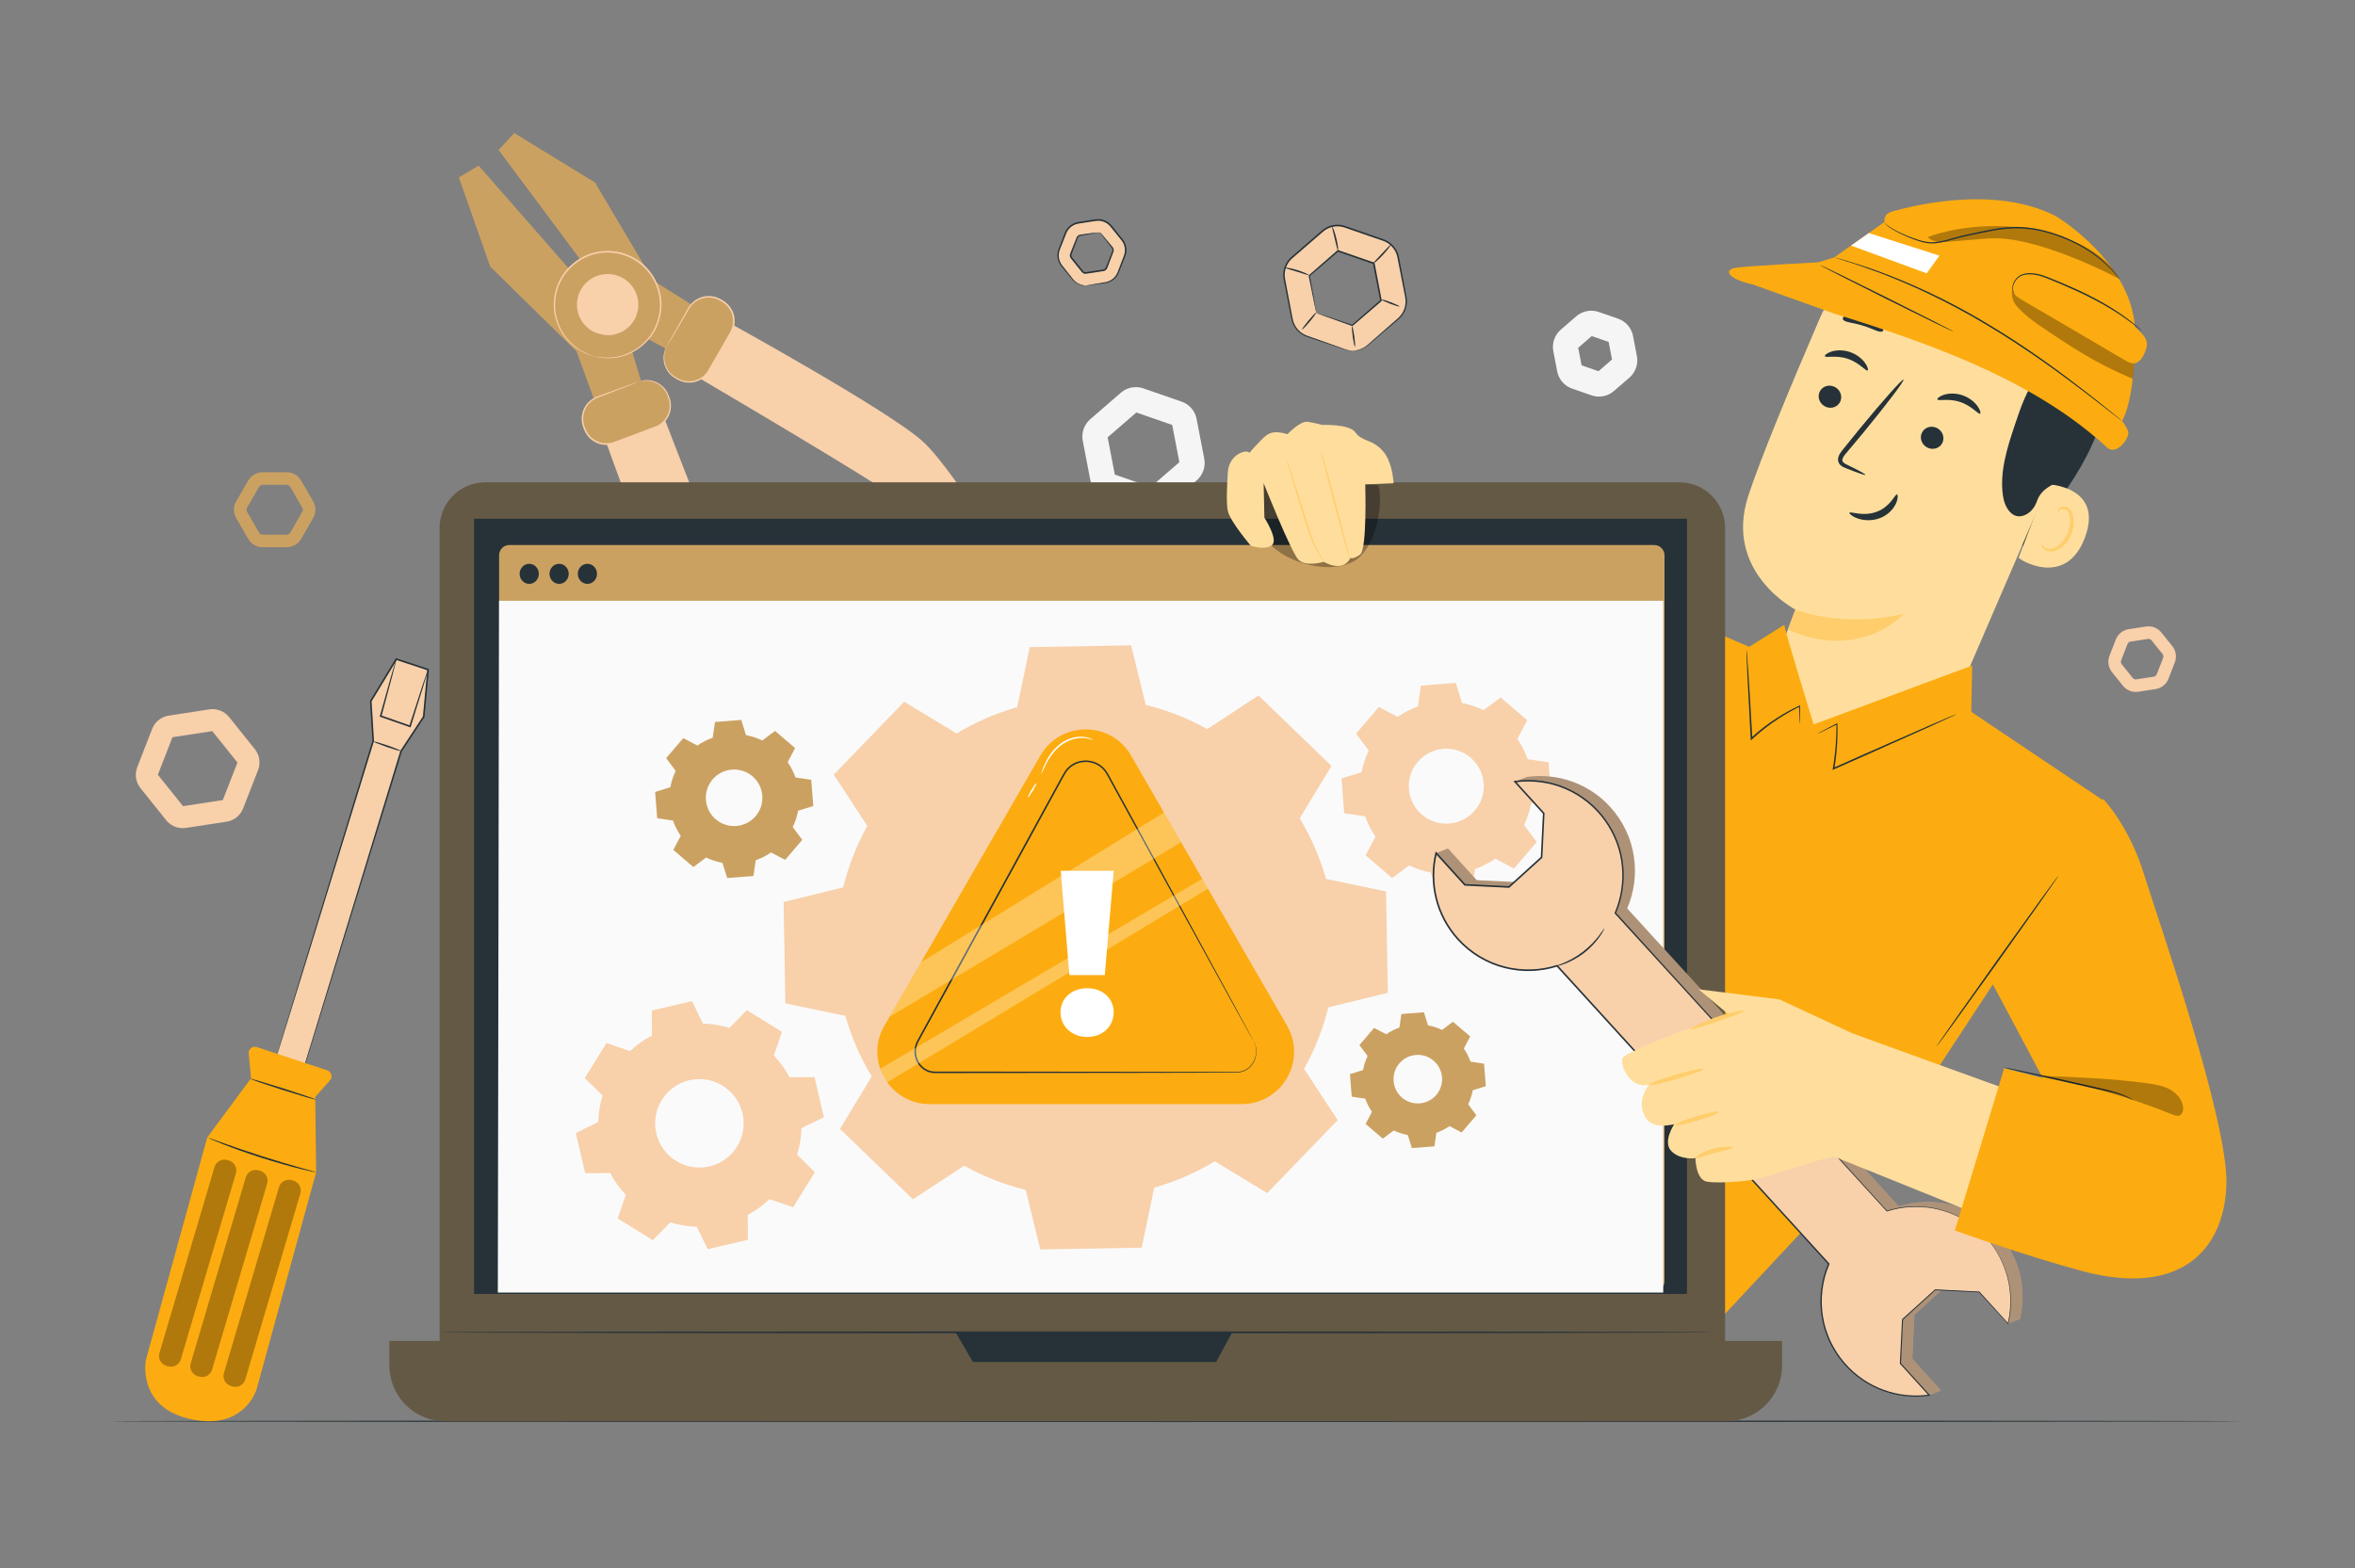 <svg xmlns="http://www.w3.org/2000/svg" fill="none" viewBox="0 0 632 421" height="421" width="632">
<rect x="0" y="0" width="632" height="421" fill="#808080" stroke="none"/>
<path fill="#F5F5F5" d="M308.929 137.55C308.26 137.55 307.585 137.44 306.935 137.215L296.634 133.645C294.578 132.933 293.045 131.162 292.633 129.025L290.574 118.319C290.163 116.182 290.93 113.969 292.575 112.544L300.817 105.407C302.462 103.981 304.761 103.54 306.818 104.252L317.12 107.822C319.176 108.535 320.71 110.305 321.12 112.443L323.18 123.149C323.59 125.286 322.824 127.498 321.179 128.923L312.936 136.06C311.811 137.035 310.379 137.55 308.929 137.55ZM299.176 127.403L308.801 130.738L316.502 124.07L314.578 114.067L304.952 110.731L297.251 117.399L299.176 127.403Z"></path>
<path fill="#F5F5F5" d="M429.105 106.459C428.436 106.459 427.762 106.35 427.112 106.125L421.898 104.318C419.841 103.605 418.308 101.834 417.897 99.697L416.856 94.279C416.444 92.143 417.21 89.931 418.855 88.505L423.029 84.892C424.675 83.467 426.974 83.025 429.031 83.738L434.243 85.546C436.3 86.258 437.834 88.029 438.245 90.167L439.286 95.584C439.696 97.722 438.931 99.933 437.287 101.358L433.114 104.972C431.988 105.944 430.556 106.459 429.105 106.459ZM424.439 98.076L428.978 99.648L432.61 96.504L431.702 91.787L427.163 90.214L423.532 93.358L424.439 98.076Z"></path>
<path fill="#F8D0AA" d="M573.177 185.741C571.846 185.741 570.563 185.137 569.718 184.083L566.781 180.418C565.795 179.188 565.536 177.511 566.109 176.041L567.814 171.664C568.385 170.195 569.709 169.133 571.268 168.894L575.912 168.182C577.466 167.942 579.05 168.559 580.038 169.789L582.975 173.454C583.962 174.684 584.219 176.361 583.647 177.831L581.942 182.208C581.369 183.677 580.046 184.738 578.487 184.977L573.844 185.689C573.622 185.725 573.4 185.741 573.177 185.741ZM576.581 171.497C576.528 171.497 576.475 171.501 576.422 171.509L571.777 172.221C571.404 172.278 571.087 172.533 570.95 172.886L569.244 177.262C569.107 177.615 569.168 178.018 569.406 178.313L572.343 181.978C572.579 182.273 572.967 182.421 573.333 182.363L577.976 181.652C578.35 181.594 578.667 181.34 578.804 180.987L580.51 176.61C580.647 176.258 580.585 175.855 580.348 175.56V175.56L577.411 171.896C577.209 171.642 576.901 171.497 576.581 171.497Z"></path>
<path fill="#F8D0AA" d="M49.043 222.307C47.333 222.307 45.684 221.531 44.597 220.175L37.694 211.565C36.427 209.984 36.096 207.828 36.831 205.94L40.837 195.656C41.573 193.767 43.273 192.404 45.276 192.097L56.185 190.423C58.192 190.116 60.22 190.908 61.488 192.49L68.391 201.1C69.659 202.681 69.99 204.836 69.254 206.724L65.248 217.01C64.513 218.898 62.812 220.262 60.808 220.57L49.899 222.243C49.614 222.285 49.328 222.307 49.043 222.307ZM42.361 207.97L49.121 216.402L59.804 214.765L63.726 204.694L56.966 196.261L46.285 197.899L42.361 207.97Z"></path>
<path fill="#CBA162" d="M76.963 146.894H70.457C68.88 146.894 67.41 146.046 66.622 144.679L63.369 139.045C62.58 137.679 62.58 135.982 63.369 134.616L66.622 128.982C67.41 127.615 68.88 126.767 70.457 126.767H76.963C78.539 126.767 80.009 127.615 80.798 128.981L84.052 134.615C84.841 135.982 84.841 137.678 84.052 139.044L80.798 144.678C80.009 146.046 78.539 146.894 76.963 146.894ZM70.457 130.134C70.078 130.134 69.725 130.338 69.535 130.666L66.283 136.3C66.094 136.629 66.094 137.036 66.283 137.364L69.535 142.998C69.725 143.326 70.078 143.53 70.457 143.53H76.962C77.34 143.53 77.694 143.326 77.883 142.998L81.136 137.364C81.325 137.036 81.325 136.629 81.136 136.3L77.883 130.666C77.694 130.338 77.34 130.134 76.962 130.134H70.457Z"></path>
<path fill="#CBA162" d="M187.93 83.252L175.246 75.269L159.671 48.985L138.007 35.72L133.812 40.261L136.016 43.218L142.851 52.392L170.005 88.838L181.078 94.93L187.93 83.252Z"></path>
<path fill="#CBA162" d="M171.993 102.149L168.36 90.045L128.46 44.464L123.141 47.611L131.564 71.578L154.726 94.327L159.917 108.536L171.993 102.149Z"></path>
<path fill="#F8D0AA" d="M193.601 85.507C193.601 85.507 238.657 110.233 247.734 118.581C256.81 126.929 278.018 161.682 275.864 166.121C273.71 170.56 272.063 171.131 267.174 166.861C262.285 162.591 246.491 138.743 242.244 134.889C237.997 131.036 185.223 100.074 185.223 100.074L193.601 85.507Z"></path>
<path fill="#CBA162" d="M163.057 96.097C170.937 96.097 177.325 89.709 177.325 81.829C177.325 73.949 170.937 67.561 163.057 67.561C155.177 67.561 148.789 73.949 148.789 81.829C148.789 89.709 155.177 96.097 163.057 96.097Z"></path>
<path fill="#F8D0AA" d="M159.465 95.639C159.477 95.564 160.691 95.979 162.95 95.998C164.075 96.025 165.459 95.846 166.99 95.402C168.517 94.95 170.192 94.165 171.763 92.916C173.322 91.668 174.812 89.974 175.792 87.827C176.752 85.692 177.336 83.152 177.045 80.516C176.939 79.199 176.607 77.87 176.084 76.592C175.847 75.94 175.497 75.333 175.172 74.708C174.784 74.119 174.413 73.51 173.94 72.966C172.149 70.713 169.531 69.026 166.589 68.232C163.632 67.492 160.524 67.69 157.862 68.785C157.184 69.03 156.563 69.381 155.938 69.707C155.349 70.094 154.747 70.454 154.223 70.908C153.144 71.77 152.207 72.769 151.472 73.868C149.934 76.03 149.207 78.532 149.007 80.866C148.817 83.218 149.293 85.424 150.048 87.272C150.812 89.129 151.893 90.63 153.007 91.769C154.128 92.902 155.249 93.731 156.246 94.256C158.228 95.339 159.491 95.567 159.465 95.639C159.463 95.646 159.387 95.629 159.238 95.591C159.067 95.543 158.851 95.482 158.583 95.407C158.293 95.332 157.939 95.221 157.538 95.042C157.133 94.876 156.658 94.695 156.165 94.405C155.145 93.897 153.991 93.077 152.833 91.94C151.683 90.798 150.563 89.281 149.762 87.392C148.972 85.511 148.467 83.254 148.645 80.84C148.834 78.445 149.568 75.871 151.14 73.639C151.891 72.505 152.852 71.472 153.961 70.582C154.499 70.113 155.117 69.74 155.723 69.34C156.367 69.003 157.006 68.639 157.704 68.385C160.445 67.252 163.653 67.043 166.701 67.806C169.734 68.623 172.433 70.369 174.275 72.693C174.76 73.254 175.142 73.883 175.539 74.491C175.874 75.135 176.232 75.761 176.474 76.433C177.008 77.751 177.345 79.121 177.449 80.476C177.735 83.191 177.123 85.796 176.122 87.979C175.103 90.175 173.562 91.9 171.956 93.157C170.337 94.419 168.619 95.198 167.059 95.635C165.495 96.064 164.089 96.219 162.95 96.166C162.378 96.18 161.876 96.106 161.44 96.053C161.003 96.016 160.64 95.939 160.349 95.864C160.078 95.799 159.861 95.747 159.687 95.705C159.538 95.669 159.463 95.645 159.465 95.639Z"></path>
<path fill="#F8D0AA" d="M161.032 89.626C156.725 88.507 154.142 84.108 155.261 79.802C156.381 75.495 160.779 72.912 165.085 74.031C169.392 75.15 171.976 79.55 170.856 83.856C169.737 88.162 165.338 90.745 161.032 89.626Z"></path>
<path fill="#F8D0AA" d="M161.031 89.627C161.041 89.572 161.73 89.794 162.999 89.793C164.244 89.788 166.159 89.448 167.934 88.036C168.804 87.334 169.635 86.383 170.179 85.181C170.713 83.986 171.036 82.566 170.872 81.095C170.811 80.359 170.624 79.617 170.331 78.905C170.05 78.187 169.647 77.498 169.133 76.882C168.133 75.626 166.672 74.686 165.031 74.243C163.381 73.83 161.648 73.94 160.161 74.55C159.413 74.837 158.725 75.243 158.13 75.733C157.526 76.213 157.002 76.77 156.592 77.383C155.731 78.588 155.321 79.985 155.206 81.289C155.097 82.604 155.358 83.838 155.777 84.875C156.64 86.972 158.146 88.201 159.233 88.811C160.341 89.432 161.05 89.574 161.031 89.627C161.031 89.627 160.308 89.549 159.15 88.963C158.017 88.387 156.427 87.16 155.491 84.996C155.038 83.927 154.745 82.642 154.843 81.265C154.948 79.899 155.363 78.43 156.258 77.155C156.687 76.508 157.234 75.917 157.866 75.408C158.491 74.89 159.214 74.458 160.002 74.152C161.567 73.504 163.4 73.383 165.141 73.82C166.874 74.286 168.416 75.284 169.466 76.612C170.005 77.263 170.426 77.992 170.719 78.749C171.024 79.502 171.215 80.284 171.273 81.058C171.434 82.608 171.082 84.093 170.508 85.336C169.923 86.586 169.042 87.566 168.125 88.28C166.255 89.714 164.269 90.011 162.997 89.962C161.702 89.91 161.031 89.627 161.031 89.627Z"></path>
<path fill="#CBA162" d="M178.983 92.923L184.812 82.78C186.52 79.806 190.317 78.78 193.291 80.489L193.837 80.803C196.811 82.511 197.836 86.308 196.128 89.282L190.3 99.425C188.591 102.4 184.794 103.425 181.82 101.716L181.275 101.403C178.3 99.693 177.274 95.897 178.983 92.923Z"></path>
<path fill="#F8D0AA" d="M178.983 92.922C179.046 92.944 178.48 93.7 178.284 95.291C178.202 96.079 178.271 97.071 178.659 98.127C178.867 98.648 179.149 99.181 179.53 99.688C179.924 100.186 180.413 100.653 180.999 101.041C181.595 101.413 182.249 101.814 182.968 102.049C183.693 102.291 184.494 102.403 185.315 102.345C186.954 102.237 188.665 101.381 189.756 99.885C191.689 96.657 193.737 92.966 195.936 89.174C197 87.327 196.975 84.99 195.965 83.254C195.486 82.373 194.776 81.651 193.965 81.134C193.131 80.603 192.293 80.148 191.377 79.986C189.564 79.616 187.717 80.129 186.44 81.162C185.122 82.169 184.536 83.706 183.762 84.916C182.319 87.368 181.142 89.367 180.302 90.797C179.902 91.458 179.583 91.986 179.342 92.384C179.12 92.745 178.996 92.93 178.983 92.922C178.969 92.914 179.068 92.714 179.266 92.339C179.489 91.93 179.785 91.388 180.155 90.71C180.966 89.264 182.101 87.242 183.493 84.76C183.849 84.133 184.22 83.476 184.607 82.793C185.001 82.097 185.533 81.421 186.214 80.877C187.558 79.769 189.518 79.206 191.457 79.588C192.432 79.755 193.348 80.246 194.19 80.78C195.059 81.329 195.823 82.102 196.339 83.043C197.426 84.899 197.459 87.41 196.317 89.391C194.107 93.201 192.082 96.832 190.082 100.123C188.907 101.714 187.076 102.61 185.34 102.708C184.469 102.761 183.622 102.633 182.859 102.368C182.083 102.101 181.442 101.694 180.826 101.297C180.216 100.882 179.711 100.384 179.308 99.856C178.917 99.319 178.634 98.757 178.429 98.211C178.048 97.105 178.005 96.078 178.115 95.271C178.225 94.458 178.481 93.87 178.65 93.481C178.855 93.105 178.97 92.915 178.983 92.922Z"></path>
<path fill="#F8D0AA" d="M161.594 115.716C161.594 115.716 178.664 164.193 185.425 174.507C192.185 184.82 223.027 211.397 227.757 209.994C232.487 208.591 233.318 207.058 229.901 201.54C226.482 196.023 205.52 176.56 202.409 171.743C199.297 166.927 177.329 109.82 177.329 109.82L161.594 115.716Z"></path>
<path fill="#CBA162" d="M171.284 102.499L160.328 106.6C157.116 107.803 155.486 111.383 156.689 114.595L156.909 115.184C158.111 118.396 161.691 120.026 164.903 118.823L175.859 114.722C179.072 113.519 180.701 109.94 179.499 106.727L179.278 106.139C178.076 102.926 174.496 101.297 171.284 102.499Z"></path>
<path fill="#F8D0AA" d="M171.284 102.499C171.279 102.485 171.486 102.402 171.89 102.262C172.302 102.158 172.923 102.001 173.744 102.025C174.558 102.047 175.565 102.257 176.594 102.813C177.099 103.104 177.607 103.475 178.074 103.948C178.529 104.431 178.938 105.011 179.249 105.68C179.54 106.352 179.837 107.051 179.975 107.86C180.113 108.656 180.101 109.512 179.906 110.363C179.528 112.061 178.347 113.721 176.586 114.622C173.013 116.06 169.101 117.467 164.983 119.029C162.842 119.835 160.37 119.394 158.716 118.019C157.87 117.357 157.232 116.478 156.832 115.53C156.442 114.612 156.107 113.63 156.101 112.64C156.038 110.665 156.912 108.822 158.224 107.676C158.871 107.093 159.624 106.678 160.376 106.403C161.113 106.132 161.821 105.872 162.498 105.624C165.173 104.654 167.353 103.863 168.911 103.297C169.64 103.042 170.223 102.839 170.663 102.686C171.065 102.549 171.279 102.485 171.284 102.499C171.289 102.513 171.087 102.605 170.695 102.767C170.262 102.941 169.689 103.169 168.972 103.456C167.425 104.054 165.261 104.888 162.607 105.914C161.288 106.481 159.676 106.809 158.468 107.947C157.241 109.038 156.434 110.778 156.505 112.627C156.516 113.556 156.829 114.458 157.217 115.366C157.596 116.251 158.193 117.068 158.984 117.684C160.532 118.963 162.835 119.368 164.83 118.619C168.93 117.065 172.905 115.645 176.404 114.262C178.057 113.429 179.181 111.88 179.554 110.281C179.745 109.481 179.764 108.672 179.643 107.917C179.528 107.169 179.239 106.458 178.969 105.81C178.681 105.168 178.3 104.61 177.874 104.141C177.435 103.682 176.955 103.318 176.475 103.027C175.497 102.474 174.529 102.244 173.738 102.197C172.134 102.13 171.296 102.565 171.284 102.499Z"></path>
<path fill="#263238" d="M601.846 381.52C601.846 381.641 473.596 381.738 315.427 381.738C157.203 381.738 28.98 381.64 28.98 381.52C28.98 381.399 157.204 381.301 315.427 381.301C473.596 381.301 601.846 381.398 601.846 381.52Z"></path>
<path fill="#F8D0AA" d="M73.711 285.268C73.944 284.563 100.158 198.868 100.158 198.868L99.502 188.226L106.358 176.937L114.874 179.749L113.709 192.404L107.656 201.605L81.25 287.704L73.711 285.268Z"></path>
<path fill="#263238" d="M73.711 285.268C73.711 285.268 73.888 285.315 74.217 285.416C74.556 285.522 75.039 285.671 75.673 285.868C76.956 286.272 78.834 286.864 81.274 287.631L81.176 287.681C85.441 273.7 95.305 241.362 107.452 201.542L107.461 201.513L107.478 201.487C109.394 198.571 111.446 195.449 113.528 192.284L113.493 192.383C113.864 188.347 114.258 184.064 114.657 179.728L114.807 179.956C114.585 179.883 114.344 179.803 114.103 179.724C111.476 178.856 108.87 177.996 106.291 177.144L106.546 177.049C104.215 180.885 101.924 184.656 99.687 188.337L99.718 188.211C99.94 191.84 100.158 195.391 100.369 198.853L100.372 198.892L100.361 198.928C92.699 223.824 86.063 245.387 81.338 260.739C78.963 268.416 77.068 274.536 75.762 278.753C75.108 280.851 74.601 282.473 74.254 283.585C74.082 284.127 73.951 284.543 73.857 284.837C73.766 285.12 73.711 285.268 73.711 285.268C73.711 285.268 73.744 285.131 73.824 284.854C73.909 284.564 74.03 284.154 74.188 283.618C74.52 282.512 75.004 280.899 75.63 278.813C76.906 274.599 78.757 268.481 81.079 260.809C85.767 245.409 92.352 223.779 99.956 198.806L99.947 198.881C99.733 195.419 99.512 191.868 99.287 188.239L99.282 188.172L99.318 188.114C101.553 184.431 103.842 180.659 106.171 176.823L106.261 176.674L106.426 176.729C109.006 177.58 111.612 178.441 114.238 179.308C114.479 179.388 114.72 179.467 114.942 179.54L115.108 179.595L115.092 179.769C114.692 184.105 114.298 188.386 113.925 192.423L113.92 192.478L113.89 192.523C111.807 195.687 109.753 198.808 107.835 201.722L107.861 201.668C95.593 241.45 85.63 273.758 81.323 287.727L81.299 287.802L81.225 287.778C78.779 286.968 76.896 286.344 75.61 285.917C74.989 285.708 74.514 285.548 74.181 285.437C73.864 285.328 73.711 285.268 73.711 285.268Z"></path>
<path fill="#FCAC10" d="M67.383 289.434L55.61 305.355L39.145 365.079C39.145 365.079 36.777 377.261 50.234 380.722C65.345 384.608 68.83 373.034 68.83 373.034L84.839 314.704L84.6 294.462L88.551 290.012C89.346 289.117 88.965 287.7 87.829 287.324L68.924 281.08C67.781 280.703 66.628 281.624 66.744 282.823L67.383 289.434Z"></path>
<path fill="#263238" d="M84.731 295.166C84.695 295.281 80.733 294.127 75.882 292.587C71.03 291.048 67.127 289.707 67.164 289.59C67.201 289.475 71.162 290.63 76.015 292.169C80.865 293.709 84.768 295.051 84.731 295.166Z"></path>
<path fill="#263238" d="M84.84 314.704C84.832 314.734 84.413 314.658 83.66 314.496C82.907 314.336 81.823 314.08 80.488 313.744C77.817 313.074 74.149 312.057 70.145 310.78C66.141 309.501 62.562 308.202 59.998 307.201C58.715 306.701 57.683 306.282 56.977 305.975C56.269 305.671 55.884 305.489 55.895 305.461C55.906 305.433 56.313 305.561 57.039 305.816C57.842 306.102 58.872 306.47 60.107 306.911C62.697 307.836 66.284 309.085 70.28 310.363C74.275 311.637 77.923 312.698 80.569 313.445C81.831 313.801 82.883 314.099 83.703 314.331C84.442 314.543 84.848 314.675 84.84 314.704Z"></path>
<g opacity="0.3">
<path fill="black" d="M45.07 366.773L44.666 366.653C43.195 366.217 42.355 364.671 42.791 363.199L57.572 313.276C58.008 311.804 59.554 310.964 61.026 311.4L61.43 311.52C62.901 311.956 63.741 313.502 63.305 314.973L48.524 364.897C48.088 366.369 46.542 367.208 45.07 366.773Z"></path>
</g>
<g opacity="0.3">
<path fill="black" d="M53.461 369.536L53.057 369.417C51.585 368.981 50.746 367.435 51.181 365.963L65.963 316.039C66.399 314.568 67.945 313.728 69.417 314.164L69.82 314.283C71.292 314.719 72.132 316.266 71.696 317.737L56.914 367.661C56.479 369.132 54.933 369.972 53.461 369.536Z"></path>
</g>
<g opacity="0.3">
<path fill="black" d="M62.371 372.174L61.967 372.054C60.495 371.618 59.656 370.072 60.092 368.601L74.873 318.677C75.309 317.205 76.855 316.366 78.327 316.801L78.731 316.92C80.202 317.356 81.042 318.902 80.606 320.374L65.825 370.298C65.39 371.77 63.843 372.61 62.371 372.174Z"></path>
</g>
<path fill="#263238" d="M107.575 201.58C107.535 201.694 105.858 201.218 103.828 200.516C101.797 199.813 100.184 199.152 100.223 199.037C100.263 198.923 101.941 199.399 103.971 200.102C106.001 200.804 107.614 201.466 107.575 201.58Z"></path>
<path fill="#263238" d="M114.873 179.748C114.898 179.756 114.792 180.172 114.577 180.928C114.334 181.745 114.013 182.826 113.621 184.146C112.754 186.938 111.576 190.73 110.235 195.048L110.169 195.258L109.96 195.185C108.709 194.749 107.413 194.297 106.085 193.834C104.713 193.353 103.376 192.884 102.092 192.434L101.902 192.367L101.956 192.174C103.174 187.85 104.24 184.058 105.026 181.267C105.412 179.957 105.729 178.886 105.968 178.075C106.196 177.331 106.333 176.928 106.358 176.935C106.383 176.942 106.296 177.359 106.112 178.115C105.905 178.934 105.629 180.017 105.294 181.34C104.546 184.141 103.529 187.948 102.369 192.288L102.234 192.029C103.519 192.477 104.857 192.943 106.229 193.42C107.557 193.887 108.852 194.341 110.102 194.779L109.827 194.916C111.225 190.616 112.454 186.84 113.357 184.06C113.799 182.757 114.161 181.688 114.435 180.881C114.694 180.141 114.848 179.74 114.873 179.748Z"></path>
<path fill="#F8D0AA" d="M363.031 94.164C362.36 94.164 361.686 94.055 361.037 93.829L350.735 90.259C348.68 89.547 347.146 87.777 346.735 85.64L344.676 74.933C344.264 72.796 345.031 70.583 346.678 69.158L354.919 62.022C356.564 60.598 358.865 60.156 360.92 60.867L371.221 64.437C373.278 65.15 374.812 66.921 375.222 69.059L377.281 79.763C377.692 81.902 376.924 84.114 375.279 85.538L367.038 92.673C365.913 93.648 364.48 94.164 363.031 94.164ZM353.276 84.016L362.902 87.351L370.603 80.683L368.679 70.679L359.053 67.343L351.352 74.011L353.276 84.016Z"></path>
<path fill="#263238" d="M353.278 84.016C353.267 84.027 353.209 83.797 353.108 83.351C353.002 82.857 352.861 82.2 352.685 81.378C352.323 79.596 351.816 77.101 351.194 74.044C351.183 73.986 351.206 73.926 351.247 73.89C353.437 71.978 356.046 69.698 358.92 67.189C358.977 67.138 359.055 67.126 359.122 67.15C362.102 68.178 365.357 69.302 368.751 70.473C368.624 70.326 368.927 70.675 368.896 70.641L368.897 70.643L368.898 70.648L368.899 70.658L368.904 70.679L368.911 70.721L368.927 70.803L368.959 70.968L369.022 71.296L369.148 71.95C369.231 72.385 369.314 72.817 369.397 73.247C369.561 74.106 369.724 74.955 369.884 75.792C370.203 77.465 370.511 79.087 370.808 80.646C370.823 80.721 370.794 80.795 370.741 80.841C367.846 83.326 365.23 85.571 363.012 87.476C362.967 87.515 362.904 87.524 362.852 87.507C359.915 86.454 357.518 85.595 355.806 84.982C355.017 84.69 354.387 84.457 353.914 84.281C353.485 84.117 353.267 84.027 353.278 84.016C353.291 84.006 353.533 84.075 353.982 84.216C354.468 84.374 355.114 84.583 355.924 84.845C357.633 85.417 360.025 86.217 362.957 87.198L362.797 87.228C365 85.305 367.596 83.037 370.469 80.527L370.402 80.722C370.099 79.164 369.785 77.543 369.46 75.872C369.298 75.036 369.134 74.188 368.968 73.329C368.885 72.899 368.801 72.467 368.718 72.032L368.592 71.378L368.528 71.05L368.496 70.886L368.48 70.804L368.473 70.763L368.469 70.742L368.467 70.732L368.466 70.727L368.465 70.725C368.434 70.688 368.736 71.037 368.607 70.889C365.216 69.709 361.964 68.578 358.986 67.542L359.189 67.503C356.295 69.988 353.665 72.245 351.459 74.138L351.512 73.984C352.064 77.026 352.515 79.508 352.836 81.281C352.979 82.12 353.093 82.789 353.18 83.293C353.257 83.756 353.291 84.006 353.278 84.016Z"></path>
<path fill="#263238" d="M363.033 94.164C363.032 94.141 363.399 94.156 364.075 94.03C364.741 93.899 365.745 93.6 366.765 92.79C368.763 91.041 371.615 88.543 375.129 85.465C376.003 84.722 376.686 83.677 377.013 82.473C377.171 81.871 377.241 81.232 377.206 80.586C377.168 79.947 376.997 79.284 376.874 78.605C376.346 75.893 375.782 72.998 375.189 69.951C375.041 69.181 374.92 68.43 374.578 67.736C374.255 67.039 373.788 66.399 373.21 65.868C372.633 65.337 371.941 64.92 371.187 64.652C370.403 64.381 369.613 64.108 368.815 63.832C367.219 63.28 365.594 62.718 363.945 62.147C363.121 61.862 362.29 61.574 361.455 61.285C360.616 60.967 359.807 60.748 358.928 60.753C358.065 60.758 357.206 60.943 356.433 61.305C355.644 61.651 355.015 62.219 354.352 62.803C353.032 63.944 351.732 65.068 350.454 66.174C349.178 67.279 347.925 68.364 346.698 69.427C345.532 70.482 344.853 71.989 344.78 73.488C344.723 74.242 344.884 74.966 345.029 75.717C345.17 76.46 345.309 77.193 345.447 77.916C345.721 79.36 345.987 80.763 346.245 82.12C346.508 83.469 346.735 84.802 347.001 86.029C347.326 87.233 348.011 88.28 348.884 89.019C349.318 89.392 349.795 89.693 350.29 89.92C350.783 90.14 351.312 90.302 351.807 90.483C352.803 90.834 353.743 91.166 354.624 91.477C356.374 92.099 357.886 92.636 359.133 93.079C360.376 93.505 361.314 93.915 361.991 94.031C362.667 94.156 363.034 94.142 363.033 94.164C363.033 94.164 362.667 94.217 361.977 94.117C361.278 94.027 360.325 93.639 359.077 93.24C357.824 92.816 356.304 92.302 354.544 91.708C353.66 91.407 352.716 91.087 351.716 90.746C351.216 90.568 350.699 90.419 350.169 90.189C349.647 89.956 349.143 89.644 348.684 89.256C347.76 88.486 347.027 87.389 346.675 86.118C346.389 84.843 346.162 83.547 345.889 82.188C345.624 80.832 345.351 79.431 345.07 77.988C344.93 77.266 344.787 76.533 344.643 75.791C344.499 75.062 344.32 74.272 344.378 73.467C344.451 71.866 345.171 70.252 346.418 69.117C347.645 68.049 348.899 66.959 350.175 65.849C351.452 64.742 352.751 63.616 354.069 62.473C354.404 62.188 354.716 61.9 355.08 61.614C355.444 61.34 355.837 61.102 356.251 60.908C357.082 60.519 358.004 60.32 358.931 60.315C359.854 60.302 360.789 60.561 361.601 60.872C362.436 61.161 363.266 61.45 364.09 61.736C365.738 62.308 367.362 62.872 368.957 63.426C369.755 63.704 370.546 63.98 371.33 64.252C372.137 64.542 372.879 64.99 373.495 65.561C374.113 66.131 374.61 66.817 374.953 67.563C375.317 68.306 375.446 69.126 375.588 69.876C376.167 72.924 376.718 75.822 377.233 78.537C377.35 79.214 377.52 79.874 377.56 80.567C377.592 81.252 377.514 81.928 377.342 82.563C376.989 83.833 376.256 84.931 375.334 85.7C371.779 88.737 368.894 91.2 366.873 92.926C365.806 93.737 364.773 94.014 364.093 94.118C363.399 94.216 363.033 94.164 363.033 94.164Z"></path>
<path fill="#F8D0AA" d="M291.319 76.649C289.987 76.649 288.704 76.046 287.859 74.991L284.921 71.327C283.934 70.096 283.678 68.418 284.25 66.949L285.954 62.572C286.527 61.102 287.851 60.041 289.41 59.802L294.052 59.09C295.612 58.853 297.192 59.467 298.179 60.697L301.116 64.362C302.102 65.592 302.36 67.27 301.788 68.74L300.083 73.117C299.511 74.587 298.187 75.648 296.627 75.888L291.985 76.6C291.764 76.632 291.541 76.649 291.319 76.649ZM294.723 62.404C294.67 62.404 294.617 62.409 294.563 62.417L289.921 63.129C289.547 63.186 289.229 63.441 289.091 63.794L287.387 68.17C287.249 68.524 287.311 68.927 287.548 69.222L290.486 72.886C290.723 73.182 291.102 73.329 291.477 73.272L296.119 72.56C296.494 72.503 296.812 72.248 296.949 71.896L298.654 67.519C298.791 67.166 298.729 66.763 298.493 66.468L295.555 62.804C295.35 62.549 295.042 62.404 294.723 62.404Z"></path>
<path fill="#263238" d="M294.722 62.404C294.721 62.394 294.849 62.36 295.084 62.421C295.2 62.455 295.342 62.515 295.48 62.631C295.622 62.753 295.733 62.909 295.88 63.075C296.493 63.812 297.299 64.778 298.27 65.945C298.397 66.101 298.526 66.26 298.658 66.422C298.799 66.614 298.882 66.853 298.891 67.102C298.909 67.354 298.804 67.611 298.728 67.804C298.648 68.013 298.567 68.226 298.486 68.442C298.153 69.313 297.8 70.238 297.43 71.208C297.336 71.451 297.241 71.698 297.146 71.947C297.041 72.239 296.811 72.504 296.52 72.647C296.202 72.799 295.921 72.787 295.654 72.844C295.379 72.887 295.101 72.931 294.821 72.975C293.685 73.145 292.574 73.339 291.316 73.501C290.952 73.502 290.595 73.343 290.358 73.073C290.169 72.838 289.982 72.606 289.796 72.374C289.43 71.916 289.07 71.465 288.715 71.022C288.362 70.579 288.015 70.143 287.675 69.716L287.421 69.397C287.331 69.291 287.235 69.139 287.185 68.994C287.075 68.696 287.088 68.355 287.205 68.076C287.589 67.11 287.954 66.19 288.298 65.324C288.47 64.895 288.636 64.479 288.797 64.078C288.883 63.886 288.934 63.675 289.081 63.47C289.22 63.277 289.414 63.133 289.623 63.05C291.241 62.754 292.465 62.64 293.354 62.514C294.228 62.407 294.72 62.361 294.722 62.404C294.721 62.422 294.605 62.435 294.377 62.489C294.098 62.544 293.77 62.608 293.38 62.684C292.531 62.852 291.212 63.041 289.74 63.337C289.585 63.403 289.445 63.513 289.345 63.658C289.25 63.791 289.195 63.998 289.112 64.201C288.959 64.604 288.801 65.023 288.637 65.456C288.305 66.327 287.952 67.251 287.581 68.222C287.5 68.426 287.496 68.648 287.572 68.851C287.633 69.042 287.834 69.23 288.002 69.453C288.345 69.878 288.695 70.312 289.051 70.753C289.407 71.195 289.769 71.645 290.136 72.102C290.318 72.327 290.501 72.553 290.685 72.781C290.841 72.959 291.078 73.063 291.317 73.063C292.495 72.887 293.645 72.716 294.757 72.55C295.037 72.508 295.316 72.466 295.591 72.425C295.867 72.373 296.158 72.367 296.334 72.272C296.533 72.175 296.685 72.006 296.763 71.797C296.862 71.549 296.959 71.303 297.055 71.061C297.438 70.096 297.804 69.175 298.148 68.31C298.234 68.095 298.319 67.883 298.402 67.675C298.493 67.455 298.562 67.296 298.556 67.11C298.552 66.929 298.496 66.751 298.396 66.608C298.271 66.448 298.149 66.29 298.031 66.137C297.103 64.934 296.334 63.938 295.749 63.179C295.294 62.378 294.701 62.444 294.722 62.404Z"></path>
<path fill="#263238" d="M291.32 76.649C291.32 76.634 291.516 76.604 291.882 76.562C292.293 76.491 292.826 76.397 293.488 76.282C294.204 76.162 295.055 76.019 296.034 75.854C296.534 75.769 297.057 75.708 297.565 75.483C298.076 75.274 298.572 74.944 298.999 74.507C299.427 74.065 299.772 73.522 299.995 72.88C300.242 72.233 300.499 71.561 300.765 70.867C301.223 69.46 302.164 68.023 301.824 66.413C301.685 65.617 301.318 64.879 300.743 64.229C300.193 63.546 299.633 62.849 299.062 62.139C298.776 61.784 298.488 61.426 298.198 61.065C297.911 60.694 297.622 60.379 297.258 60.108C296.543 59.57 295.64 59.259 294.721 59.261C294.268 59.253 293.802 59.359 293.325 59.423C292.853 59.496 292.384 59.567 291.919 59.638C290.993 59.782 290.081 59.923 289.185 60.063C288.339 60.25 287.566 60.694 286.998 61.306C286.712 61.612 286.475 61.955 286.293 62.321C286.119 62.68 285.975 63.098 285.819 63.481C285.512 64.26 285.213 65.02 284.922 65.759C284.649 66.506 284.29 67.2 284.185 67.899C283.944 69.334 284.495 70.671 285.334 71.592C286.112 72.582 286.819 73.481 287.447 74.279C287.764 74.672 288.028 75.06 288.331 75.347C288.632 75.641 288.947 75.87 289.25 76.039C290.489 76.704 291.338 76.585 291.32 76.649C291.32 76.656 291.272 76.662 291.175 76.668C291.079 76.673 290.935 76.671 290.747 76.655C290.375 76.62 289.813 76.521 289.168 76.189C288.847 76.025 288.511 75.797 288.186 75.498C287.854 75.199 287.579 74.813 287.255 74.432C286.613 73.646 285.889 72.76 285.091 71.785C284.219 70.865 283.572 69.392 283.825 67.843C283.939 67.059 284.3 66.36 284.562 65.618C284.847 64.877 285.141 64.116 285.442 63.334C285.6 62.941 285.727 62.553 285.923 62.139C286.12 61.736 286.379 61.357 286.691 61.02C287.313 60.344 288.16 59.851 289.093 59.642C290.017 59.479 290.917 59.355 291.853 59.206C292.318 59.134 292.787 59.062 293.259 58.989C293.725 58.926 294.205 58.814 294.722 58.821C295.737 58.819 296.733 59.162 297.52 59.757C297.913 60.047 298.259 60.43 298.537 60.792C298.826 61.154 299.113 61.513 299.397 61.869C299.965 62.581 300.524 63.281 301.071 63.966C301.658 64.63 302.085 65.483 302.222 66.343C302.373 67.205 302.263 68.087 301.953 68.85C301.662 69.587 301.379 70.304 301.105 70.997C300.831 71.688 300.566 72.356 300.311 73C300.072 73.663 299.684 74.262 299.221 74.722C298.297 75.671 297.059 76.014 296.072 76.093C295.089 76.229 294.234 76.348 293.515 76.447C292.812 76.538 292.269 76.619 291.895 76.646C291.516 76.664 291.32 76.664 291.32 76.649Z"></path>
<path fill="#263238" d="M373.284 65.665C373.371 65.741 372.433 67.005 371.118 68.439C369.8 69.875 368.546 70.851 368.469 70.76C368.388 70.668 369.492 69.562 370.796 68.141C372.1 66.721 373.188 65.582 373.284 65.665Z"></path>
<path fill="#263238" d="M357.51 60.828C357.621 60.789 358.2 62.193 358.635 64.01C359.075 65.826 359.197 67.34 359.08 67.356C358.958 67.374 358.643 65.906 358.209 64.112C357.78 62.318 357.392 60.867 357.51 60.828Z"></path>
<path fill="#263238" d="M351.236 73.844C351.187 73.959 349.769 73.46 348.002 72.917C346.236 72.367 344.784 71.977 344.809 71.855C344.831 71.74 346.342 71.942 348.131 72.499C349.922 73.05 351.282 73.736 351.236 73.844Z"></path>
<path fill="#263238" d="M349.441 88.439C349.349 88.361 350.118 87.286 351.162 86.037C352.205 84.789 353.125 83.84 353.219 83.917C353.311 83.995 352.541 85.07 351.498 86.318C350.455 87.567 349.534 88.517 349.441 88.439Z"></path>
<path fill="#263238" d="M363.61 93.047C363.49 93.066 363.225 91.851 363.018 90.334C362.81 88.816 362.739 87.576 362.859 87.561C362.98 87.547 363.245 88.762 363.452 90.275C363.659 91.787 363.729 93.029 363.61 93.047Z"></path>
<path fill="#263238" d="M375.581 82.266C375.538 82.379 374.426 82.056 373.099 81.546C371.772 81.037 370.731 80.531 370.775 80.418C370.819 80.305 371.929 80.627 373.257 81.138C374.584 81.647 375.625 82.152 375.581 82.266Z"></path>
<path fill="#263238" d="M542.598 146.776C548.3 139.916 553.994 132.983 558.432 125.244C562.869 117.505 566.028 108.852 566.237 99.934C566.268 98.582 565.685 89.195 564.386 88.82C563.457 88.552 562.819 96.838 562.058 97.434C554.794 103.12 550.073 111.56 547.358 120.376C544.642 129.191 543.357 137.583 542.598 146.776Z"></path>
<path fill="#FFDE9D" d="M468.411 198.959C470.682 193.082 481.86 163.657 481.815 163.639C481.815 163.639 462.54 153.606 469.156 133.181C472.353 123.315 480.589 103.533 488.25 85.718C496.484 66.57 518.047 56.964 537.795 63.633L539.757 64.295C560.501 72.677 564.972 94.977 556.019 115.482L514.821 210.974L478.698 199.808L468.411 198.959Z"></path>
<path fill="#FFCD6C" d="M481.823 163.639C481.823 163.639 494.39 168.721 510.95 164.752C510.95 164.752 499.49 177.699 479.812 169.014L481.823 163.639Z"></path>
<path fill="#263238" d="M488.246 105.36C487.673 106.875 488.485 108.61 490.058 109.237C491.627 109.862 493.364 109.144 493.936 107.629C494.508 106.114 493.698 104.378 492.129 103.752C490.557 103.125 488.818 103.845 488.246 105.36Z"></path>
<path fill="#263238" d="M489.742 95.63C489.975 96.131 492.725 95.245 495.848 96.308C498.983 97.326 500.734 99.709 501.201 99.441C501.425 99.328 501.29 98.519 500.536 97.455C499.797 96.399 498.359 95.129 496.407 94.479C494.456 93.833 492.578 93.996 491.388 94.412C490.179 94.826 489.623 95.4 489.742 95.63Z"></path>
<path fill="#263238" d="M515.676 116.387C515.103 117.902 515.915 119.637 517.487 120.263C519.055 120.888 520.793 120.171 521.366 118.655C521.938 117.14 521.127 115.404 519.558 114.778C517.986 114.151 516.248 114.872 515.676 116.387Z"></path>
<path fill="#263238" d="M519.93 107.231C520.162 107.732 522.916 106.848 526.036 107.911C529.17 108.929 530.921 111.312 531.39 111.043C531.613 110.93 531.481 110.124 530.724 109.059C529.986 108.002 528.547 106.732 526.597 106.082C524.647 105.436 522.767 105.599 521.578 106.015C520.37 106.428 519.811 107.002 519.93 107.231Z"></path>
<path fill="#263238" d="M500.615 127.463C500.69 127.291 498.86 126.299 495.848 124.833C495.077 124.482 494.375 124.068 494.424 123.478C494.431 122.839 495.055 122.09 495.756 121.291C497.16 119.613 498.628 117.855 500.169 116.011C506.369 108.465 511.144 102.151 510.839 101.904C510.533 101.656 505.259 107.573 499.059 115.119C497.55 116.987 496.109 118.767 494.733 120.47C494.126 121.275 493.258 122.129 493.262 123.463C493.275 124.132 493.715 124.763 494.18 125.073C494.638 125.402 495.085 125.563 495.472 125.719C498.582 126.959 500.543 127.637 500.615 127.463Z"></path>
<path fill="#263238" d="M509.094 132.731C508.595 132.53 507.444 135.92 503.727 137.347C500.012 138.784 496.524 137.182 496.337 137.647C496.218 137.844 496.92 138.578 498.433 139.136C499.913 139.693 502.263 139.95 504.537 139.077C506.807 138.198 508.234 136.486 508.82 135.132C509.427 133.758 509.333 132.79 509.094 132.731Z"></path>
<path fill="#263238" d="M524.395 94.606C524.416 95.56 527.672 96.211 531.191 97.891C534.742 99.501 537.337 101.573 538.081 100.976C538.421 100.685 538.176 99.71 537.258 98.484C536.35 97.262 534.723 95.843 532.604 94.854C530.484 93.87 528.35 93.539 526.831 93.631C525.301 93.719 524.397 94.158 524.395 94.606Z"></path>
<path fill="#263238" d="M494.557 85.673C494.867 86.569 497.269 86.558 499.87 87.398C502.499 88.147 504.49 89.49 505.245 88.918C505.587 88.632 505.483 87.805 504.752 86.809C504.034 85.821 502.639 84.74 500.842 84.194C499.044 83.649 497.285 83.772 496.138 84.195C494.978 84.616 494.431 85.245 494.557 85.673Z"></path>
<path fill="#FFDE9D" d="M549.277 129.984C549.675 129.951 564.649 130.569 559.51 144.325C554.369 158.081 541.619 150.083 541.743 149.679C541.866 149.276 549.277 129.984 549.277 129.984Z"></path>
<path fill="#FFCD6C" d="M547.892 146.039C547.97 146.017 548.07 146.296 548.406 146.633C548.733 146.961 549.366 147.34 550.183 147.339C551.836 147.349 553.921 145.499 554.915 143.045C555.417 141.806 555.601 140.515 555.526 139.363C555.482 138.2 555.094 137.254 554.41 136.85C553.745 136.41 553.063 136.654 552.75 136.979C552.422 137.294 552.407 137.601 552.325 137.598C552.274 137.618 552.117 137.257 552.44 136.73C552.599 136.478 552.881 136.215 553.303 136.071C553.733 135.925 554.27 135.971 554.758 136.216C555.792 136.686 556.382 138.018 556.465 139.284C556.604 140.576 556.428 142.037 555.863 143.428C554.739 146.168 552.351 148.231 550.148 148.062C549.086 147.953 548.388 147.36 548.092 146.879C547.793 146.38 547.835 146.046 547.892 146.039Z"></path>
<path fill="#263238" d="M505.842 66.411C504.093 64.335 513.509 59.704 519.911 59.323C529.587 58.747 543.054 61.273 549.825 66.344C557.978 72.449 563.832 79.916 565.229 90.006C566.626 100.095 564.631 110.459 560.716 119.861C559.522 122.73 558.061 125.638 555.57 127.496C552.493 129.792 548.086 130.291 546.642 134.534C546.115 136.085 545.087 137.46 543.613 138.173C540.081 139.88 537.973 136.195 537.527 133.139C536.575 126.613 538.699 120.073 540.795 113.82C542.285 109.375 543.821 104.84 546.666 101.114C548.213 99.086 550.119 97.341 551.552 95.23C552.985 93.12 553.925 90.461 553.207 88.013C553.09 87.615 552.852 87.077 552.526 86.459C549.95 81.566 544.905 78.462 539.377 78.315C530.609 78.084 515.86 77.104 513.421 73.163C509.914 67.493 509.672 64.58 509.672 64.58L505.842 66.411Z"></path>
<path fill="#FCAC10" d="M551.597 57.953C552.479 58.4 573.152 71.172 573.015 89.797C572.879 108.422 569.471 112.982 569.471 112.982C569.471 112.982 570.499 114.22 571.119 115.8C571.674 117.216 568.502 122.008 565.781 120.409C547.221 103.188 521.643 93.299 492.465 84.264L470.454 76.386C464.017 74.976 462.409 72.586 465.554 71.93C467.965 71.428 487.955 70.418 487.955 70.418L492.272 69.088L505.756 59.571C505.756 59.571 505.234 57.422 507.971 56.723C510.708 56.024 534.188 49.118 551.597 57.953Z"></path>
<path fill="#263238" d="M492.277 69.088C492.277 69.088 492.57 69.205 493.137 69.391C493.814 69.608 494.635 69.87 495.623 70.186C497.796 70.831 500.888 71.924 504.687 73.325C512.246 76.212 522.501 80.79 533.082 87.186C543.706 93.513 552.734 100.169 559.178 105.073C562.407 107.52 564.979 109.554 566.767 110.948C567.587 111.586 568.266 112.115 568.827 112.552C569.301 112.914 569.561 113.09 569.561 113.09C569.561 113.09 569.333 112.873 568.876 112.49C568.327 112.038 567.662 111.49 566.862 110.829C565.104 109.399 562.557 107.331 559.347 104.854C552.942 99.89 543.928 93.189 533.283 86.851C522.681 80.441 512.38 75.891 504.784 73.065C497.16 70.281 492.277 69.088 492.277 69.088Z"></path>
<g opacity="0.3">
<path fill="black" d="M568.688 74.836C568.688 74.836 545.875 62.623 533.27 64.104C533.761 64.037 534.252 63.97 534.743 63.904C530.821 64.23 526.898 64.556 522.977 64.884C520.99 65.05 518.707 65.108 517.34 63.657C517.34 63.657 524.484 60.63 535.765 60.688C547.046 60.745 563.599 64.793 568.688 74.836Z"></path>
</g>
<path fill="#263238" d="M568.989 75.082C568.989 75.082 568.475 74.248 567.312 72.92C566.153 71.596 564.354 69.752 561.777 67.918C559.222 66.067 555.89 64.235 551.936 62.877C548.006 61.521 543.392 60.549 538.558 61.02C536.149 61.223 533.841 61.698 531.624 62.161C529.415 62.664 527.268 63.037 525.247 63.599C523.24 64.162 521.362 64.784 519.537 64.959C517.705 65.215 516.037 64.775 514.546 64.295C508.581 62.335 505.358 59.854 505.756 59.57C505.76 59.555 505.739 59.849 506.069 60.202C506.392 60.538 506.925 60.985 507.681 61.443C509.183 62.369 511.468 63.537 514.46 64.559C515.936 65.059 517.698 65.533 519.57 65.283C521.441 65.117 523.349 64.497 525.344 63.948C527.335 63.405 529.499 63.035 531.704 62.538C533.918 62.08 536.213 61.611 538.592 61.411C543.36 60.947 547.909 61.893 551.819 63.22C555.745 64.547 559.062 66.338 561.617 68.146C564.194 69.935 566.009 71.735 567.197 73.022C567.791 73.668 568.233 74.188 568.521 74.551C568.817 74.907 568.989 75.082 568.989 75.082Z"></path>
<g opacity="0.3">
<path fill="black" d="M572.725 97.491C568.405 95.973 565.506 93.721 561.53 91.303C557.293 88.726 553.026 86.373 548.917 83.598C545.799 81.491 542.019 79.266 540.632 76.012C539.69 77.697 539.668 79.509 540.551 81.224C541.434 82.94 545.184 85.91 546.78 86.996C555.875 93.178 562.195 97.402 572.36 101.704C572.638 100.598 572.725 97.491 572.725 97.491Z"></path>
</g>
<path fill="#FCAC10" d="M572.945 87.732C575.28 89.865 576.688 91.245 575.964 93.609C575.362 95.577 574.149 97.821 572.117 97.502C571.496 97.405 570.939 97.082 570.397 96.765C561.121 91.333 551.846 85.9 542.571 80.468C541.63 79.917 540.619 79.284 540.26 78.254C539.708 76.67 541.091 74.939 542.709 74.499C544.326 74.059 546.039 74.54 547.635 75.055C556.705 77.988 564.978 82.499 572.945 87.732Z"></path>
<path fill="#263238" d="M540.574 78.85C540.632 78.833 540.166 78.341 540.219 77.27C540.262 76.263 540.968 74.611 542.743 73.919C544.528 73.314 546.894 73.72 549.212 74.655C551.569 75.599 554.151 76.674 556.816 77.891C562.159 80.308 566.774 82.955 569.916 85.162C571.5 86.246 572.723 87.206 573.567 87.872C573.911 88.15 574.227 88.406 574.529 88.649C574.752 88.823 574.874 88.911 574.882 88.901C574.892 88.891 574.787 88.784 574.58 88.59C574.293 88.327 573.991 88.052 573.663 87.754C572.847 87.051 571.646 86.053 570.075 84.934C566.96 82.659 562.338 79.958 556.977 77.534C554.302 76.311 551.714 75.247 549.341 74.318C546.974 73.39 544.541 72.98 542.641 73.66C540.746 74.444 540.066 76.206 540.063 77.264C540.054 77.818 540.198 78.234 540.323 78.491C540.47 78.74 540.567 78.856 540.574 78.85Z"></path>
<path fill="white" d="M501.53 62.558L520.475 68.627L517.065 73.381L496.762 65.924L501.53 62.558Z"></path>
<path fill="#263238" d="M524.241 89.021C524.29 88.924 516.315 84.846 506.432 79.914C496.545 74.98 488.493 71.061 488.446 71.158C488.397 71.255 496.37 75.332 506.257 80.266C516.14 85.198 524.193 89.118 524.241 89.021Z"></path>
<path fill="#FCAC10" d="M529.016 191.09L529.265 178.655L486.71 194.462C486.71 194.462 478.845 168.916 478.845 167.71L469.415 173.638L453.741 166.899L438.066 159.152L406.363 214.642L373.105 312.71L451.479 364.974L509.581 302.706L544.904 248.882L564.325 214.789L529.016 191.09Z"></path>
<path fill="#263238" d="M482.929 194.283C482.903 194.283 482.882 193.848 482.863 193.039C482.852 192.168 482.838 191 482.819 189.552L483.011 189.674C479.755 191.253 474.859 194.098 470.197 198.449L469.856 198.767L469.83 198.302C469.799 197.748 469.765 197.158 469.732 196.563C469.391 190.463 469.106 184.941 468.922 180.942C468.841 178.99 468.776 177.387 468.727 176.205C468.714 175.686 468.704 175.26 468.696 174.916C468.693 174.621 468.7 174.466 468.714 174.465C468.73 174.464 468.753 174.618 468.783 174.911C468.814 175.254 468.851 175.678 468.896 176.196C468.979 177.376 469.093 178.975 469.23 180.924C469.493 184.919 469.827 190.438 470.168 196.537C470.201 197.133 470.234 197.724 470.265 198.277L469.898 198.128C474.608 193.748 479.582 190.932 482.894 189.431L483.091 189.342L483.086 189.553C483.052 191.001 483.025 192.169 483.005 193.039C482.981 193.849 482.954 194.283 482.929 194.283Z"></path>
<path fill="#263238" d="M525.095 191.689C525.101 191.702 524.935 191.793 524.611 191.952C524.244 192.126 523.771 192.351 523.186 192.628C521.891 193.221 520.101 194.04 517.912 195.042C513.398 197.061 507.245 199.814 500.446 202.855C497.533 204.141 494.74 205.374 492.147 206.52L491.793 206.676L491.859 206.296C492.692 201.557 492.861 197.376 492.829 194.321L493.025 194.44C491.378 195.241 490.056 195.883 489.097 196.349C488.669 196.548 488.322 196.71 488.046 196.838C487.805 196.946 487.678 196.996 487.672 196.985C487.666 196.973 487.782 196.901 488.012 196.771C488.28 196.625 488.616 196.443 489.032 196.217C489.977 195.724 491.28 195.044 492.904 194.197L493.094 194.097L493.1 194.315C493.197 197.382 493.077 201.589 492.266 206.366L491.979 206.142C494.569 204.989 497.358 203.748 500.268 202.453C507.087 199.457 513.259 196.747 517.786 194.758C519.999 193.808 521.807 193.032 523.116 192.471C523.715 192.224 524.199 192.024 524.574 191.869C524.909 191.737 525.089 191.674 525.095 191.689Z"></path>
<path fill="#645945" d="M450.698 375.872H130.228C123.46 375.872 117.973 370.385 117.973 363.616V141.723C117.973 134.954 123.46 129.467 130.228 129.467H450.697C457.466 129.467 462.953 134.954 462.953 141.723V363.617C462.954 370.385 457.467 375.872 450.698 375.872Z"></path>
<path fill="#645945" d="M463.276 381.519H119.462C111.193 381.519 104.488 374.815 104.488 366.545V359.958H478.249V366.545C478.25 374.815 471.546 381.519 463.276 381.519Z"></path>
<path fill="#263238" d="M452.726 139.256H127.23V347.342H452.726V139.256Z"></path>
<path fill="#263238" d="M256.461 357.647L261.099 365.616H326.362L330.669 357.647H256.461Z"></path>
<path fill="#CBA162" d="M443.944 346.678H136.695C135.174 346.678 133.941 345.444 133.941 343.924V149.055C133.941 147.535 135.174 146.302 136.695 146.302H443.945C445.465 146.302 446.699 147.534 446.699 149.055V343.924C446.698 345.444 445.465 346.678 443.944 346.678Z"></path>
<path fill="#FAFAFA" d="M446.355 346.969H133.598L133.933 161.275H446.355V346.969Z"></path>
<path fill="#263238" d="M160.217 154.04C160.217 155.53 159.064 156.738 157.642 156.738C156.219 156.738 155.066 155.53 155.066 154.04C155.066 152.55 156.219 151.343 157.642 151.343C159.064 151.343 160.217 152.55 160.217 154.04Z"></path>
<path fill="#263238" d="M144.601 154.04C144.601 155.53 143.448 156.738 142.025 156.738C140.603 156.738 139.449 155.53 139.449 154.04C139.449 152.55 140.603 151.343 142.025 151.343C143.448 151.343 144.601 152.55 144.601 154.04Z"></path>
<path fill="#263238" d="M152.623 154.04C152.623 155.53 151.471 156.738 150.048 156.738C148.625 156.738 147.473 155.53 147.473 154.04C147.473 152.55 148.626 151.343 150.048 151.343C151.471 151.343 152.623 152.55 152.623 154.04Z"></path>
<path fill="#263238" d="M459.99 357.648C459.99 357.781 383.421 357.889 288.99 357.889C194.526 357.889 117.973 357.781 117.973 357.648C117.973 357.515 194.526 357.406 288.99 357.406C383.421 357.406 459.99 357.515 459.99 357.648Z"></path>
<path fill="#F8D0AA" d="M256.719 196.897C261.864 193.788 267.341 191.43 272.991 189.826L276.343 173.719L303.555 173.242L307.47 189.219C313.173 190.624 318.731 192.788 323.981 195.715L337.735 186.7L357.314 205.606L348.79 219.665C351.9 224.811 354.257 230.291 355.86 235.94L371.965 239.291L372.443 266.503L356.465 270.421C355.06 276.122 352.896 281.679 349.97 286.93L358.983 300.684L340.081 320.265L326.021 311.739C320.875 314.849 315.397 317.206 309.747 318.81L306.394 334.916L279.183 335.394L275.267 319.416C269.565 318.01 264.008 315.847 258.756 312.921L245.003 321.935L225.423 303.031L233.948 288.972C230.838 283.826 228.48 278.349 226.876 272.698L210.77 269.346L210.293 242.135L226.271 238.217C227.676 232.515 229.841 226.959 232.766 221.707L223.753 207.952L242.657 188.371L256.719 196.897ZM271.225 233.148C260.025 244.749 260.349 263.232 271.95 274.431C283.55 285.631 302.034 285.306 313.233 273.705C324.432 262.105 324.109 243.622 312.507 232.422C300.907 221.223 282.425 221.548 271.225 233.148Z"></path>
<path fill="#F8D0AA" d="M365.43 207.282C365.803 205.243 366.448 203.291 367.324 201.467L363.935 196.921L370.033 189.791L375.049 192.433C376.715 191.283 378.544 190.344 380.5 189.658L381.317 184.048L390.67 183.318L392.349 188.731C394.387 189.106 396.34 189.749 398.164 190.628L402.71 187.239L409.84 193.336L407.198 198.354C408.349 200.019 409.287 201.848 409.973 203.803L415.582 204.622L416.313 213.974L410.9 215.652C410.527 217.691 409.882 219.643 409.005 221.468L412.394 226.014L406.297 233.144L401.279 230.502C399.613 231.652 397.785 232.591 395.829 233.276L395.011 238.886L385.658 239.616L383.979 234.203C381.941 233.828 379.989 233.185 378.164 232.307L373.617 235.696L366.488 229.599L369.13 224.581C367.98 222.915 367.042 221.086 366.355 219.132L360.746 218.314L360.016 208.961L365.43 207.282ZM378.104 210.118C377.537 216.823 383.382 222.078 389.878 220.955C394.306 220.19 397.777 216.447 398.157 211.97C398.725 205.263 392.879 200.005 386.381 201.131C381.953 201.897 378.484 205.64 378.104 210.118Z"></path>
<path fill="#F8D0AA" d="M160.539 301.218C160.61 298.773 161.013 296.381 161.709 294.096L156.941 289.398L162.779 279.988L169.106 282.172C170.844 280.532 172.81 279.109 174.969 277.959L174.919 271.268L185.701 268.744L188.628 274.758C191.073 274.83 193.467 275.232 195.752 275.93L200.449 271.163L209.859 277.001L207.675 283.328C209.314 285.066 210.736 287.031 211.887 289.19L218.578 289.141L221.104 299.922L215.089 302.849C215.017 305.294 214.615 307.687 213.917 309.972L218.685 314.67L212.847 324.08L206.52 321.895C204.782 323.535 202.817 324.957 200.659 326.107L200.708 332.798L189.927 335.323L187 329.308C184.554 329.236 182.161 328.834 179.875 328.137L175.177 332.905L165.768 327.067L167.952 320.74C166.312 319.002 164.89 317.036 163.739 314.878L157.049 314.927L154.523 304.145L160.539 301.218ZM176.133 304.253C177.63 310.641 184.021 314.606 190.409 313.11C196.796 311.613 200.761 305.222 199.265 298.834C197.768 292.447 191.377 288.48 184.989 289.977C178.602 291.475 174.636 297.866 176.133 304.253Z"></path>
<path fill="#CBA162" d="M179.897 211.324C180.179 209.787 180.664 208.315 181.325 206.94L178.77 203.513L183.367 198.138L187.15 200.129C188.406 199.262 189.785 198.554 191.259 198.037L191.876 193.808L198.927 193.258L200.192 197.338C201.729 197.62 203.202 198.106 204.577 198.768L208.004 196.213L213.379 200.809L211.388 204.591C212.255 205.848 212.963 207.226 213.48 208.7L217.708 209.316L218.259 216.368L214.178 217.633C213.896 219.17 213.411 220.642 212.748 222.017L215.304 225.445L210.707 230.82L206.925 228.829C205.669 229.695 204.29 230.404 202.816 230.921L202.2 235.149L195.149 235.701L193.883 231.619C192.346 231.337 190.875 230.852 189.499 230.191L186.071 232.746L180.696 228.15L182.688 224.367C181.821 223.111 181.113 221.733 180.596 220.259L176.367 219.642L175.816 212.591L179.897 211.324ZM189.448 214.75C189.774 218.928 193.425 222.049 197.603 221.723C201.78 221.396 204.902 217.745 204.576 213.568C204.249 209.39 200.599 206.268 196.421 206.595C192.243 206.921 189.121 210.572 189.448 214.75Z"></path>
<path fill="#CBA162" d="M365.791 287.254C366.033 285.934 366.45 284.67 367.018 283.488L364.823 280.544L368.771 275.927L372.02 277.637C373.099 276.893 374.283 276.284 375.55 275.84L376.08 272.208L382.136 271.735L383.223 275.24C384.543 275.483 385.808 275.9 386.989 276.468L389.933 274.273L394.55 278.221L392.84 281.47C393.584 282.549 394.193 283.733 394.637 284.999L398.269 285.529L398.743 291.586L395.237 292.673C394.994 293.993 394.577 295.257 394.009 296.439L396.204 299.383L392.256 304L389.007 302.289C387.928 303.034 386.744 303.642 385.477 304.086L384.947 307.718L378.891 308.191L377.804 304.685C376.484 304.443 375.219 304.027 374.038 303.458L371.094 305.653L366.477 301.704L368.187 298.455C367.443 297.377 366.835 296.192 366.39 294.926L362.758 294.396L362.285 288.339L365.791 287.254ZM373.995 290.196C374.275 293.784 377.411 296.466 381 296.186C384.588 295.906 387.27 292.77 386.989 289.181C386.709 285.593 383.573 282.911 379.984 283.192C376.396 283.472 373.715 286.608 373.995 290.196Z"></path>
<path fill="#FCAC10" d="M291.372 296.381H249.513C238.703 296.381 231.947 284.679 237.351 275.317L258.281 239.066L279.211 202.816C284.616 193.454 298.128 193.454 303.534 202.816L324.464 239.066L345.394 275.317C350.798 284.679 344.043 296.381 333.232 296.381H291.372Z"></path>
<path fill="#263238" d="M336.433 279.506C336.433 279.506 336.55 279.722 336.76 280.156C336.92 280.605 337.185 281.294 337.184 282.246C337.207 283.185 336.974 284.388 336.205 285.551C335.814 286.122 335.3 286.682 334.628 287.122C333.951 287.55 333.124 287.848 332.221 287.909C325.088 287.985 314.788 287.973 302.049 288.004C289.309 288.017 274.144 288.033 257.307 288.051C255.202 288.053 253.071 288.053 250.915 288.055C248.645 288.105 246.487 286.492 245.758 284.324C245.373 283.251 245.289 282.062 245.546 280.935C245.619 280.656 245.71 280.381 245.801 280.108C245.924 279.848 246.041 279.578 246.17 279.326L246.977 277.85C248.056 275.877 249.145 273.885 250.244 271.875C254.641 263.837 259.194 255.513 263.857 246.99C268.523 238.464 273.08 230.14 277.481 222.101C279.682 218.082 281.845 214.135 283.963 210.269C284.503 209.304 284.996 208.338 285.566 207.388C286.143 206.428 286.951 205.599 287.921 205.05C289.851 203.924 292.286 203.846 294.251 204.767C295.232 205.223 296.11 205.907 296.753 206.765C297.385 207.645 297.823 208.569 298.327 209.464C299.31 211.264 300.28 213.04 301.236 214.791C303.148 218.292 305.004 221.692 306.798 224.978C310.385 231.551 313.726 237.675 316.776 243.266C322.861 254.446 327.785 263.496 331.196 269.762C332.886 272.888 334.2 275.317 335.097 276.977C335.535 277.796 335.871 278.424 336.102 278.858C336.327 279.283 336.433 279.506 336.433 279.506C336.433 279.506 336.301 279.297 336.064 278.879C335.823 278.449 335.475 277.829 335.021 277.019C334.106 275.368 332.769 272.952 331.048 269.844C327.609 263.593 322.642 254.567 316.506 243.415C313.441 237.832 310.085 231.716 306.481 225.152C304.681 221.869 302.818 218.474 300.9 214.975C299.941 213.226 298.968 211.452 297.982 209.653C297.481 208.763 297.021 207.814 296.436 207.007C295.83 206.198 295.004 205.56 294.082 205.132C292.235 204.268 289.938 204.346 288.13 205.404C287.22 205.92 286.463 206.698 285.921 207.603C285.37 208.521 284.865 209.511 284.33 210.469C282.216 214.337 280.056 218.287 277.858 222.308C273.46 230.348 268.905 238.673 264.241 247.2C259.575 255.723 255.02 264.044 250.621 272.081C249.52 274.09 248.43 276.081 247.35 278.053C246.833 279.057 246.175 279.983 245.956 281.031C245.717 282.077 245.794 283.182 246.152 284.182C246.835 286.205 248.819 287.686 250.915 287.645C253.071 287.646 255.202 287.647 257.307 287.649C274.144 287.666 289.309 287.682 302.049 287.696C314.775 287.715 325.076 287.73 332.21 287.741C333.084 287.688 333.887 287.407 334.548 286.998C335.205 286.576 335.711 286.034 336.098 285.481C336.86 284.351 337.105 283.173 337.096 282.248C337.062 280.36 336.352 279.521 336.433 279.506Z"></path>
<path fill="white" d="M284.598 271.758C284.598 268.046 287.555 265.278 291.77 265.278C295.985 265.278 298.879 268.046 298.879 271.758C298.879 275.408 295.985 278.365 291.77 278.365C287.555 278.365 284.598 275.408 284.598 271.758ZM284.661 233.756H298.88L296.489 261.754H286.989L284.661 233.756Z"></path>
<path fill="white" d="M293.38 198.652C293.348 198.74 292.401 198.181 290.716 198.103C289.057 198.006 286.671 198.552 284.649 200.132C282.63 201.724 281.401 203.783 280.637 205.281C279.874 206.797 279.516 207.795 279.448 207.769C279.421 207.76 279.479 207.5 279.624 207.043C279.767 206.586 280.006 205.933 280.359 205.148C281.06 203.596 282.276 201.447 284.38 199.787C286.496 198.132 289.013 197.611 290.737 197.794C291.605 197.877 292.287 198.082 292.728 198.282C293.171 198.478 293.392 198.63 293.38 198.652Z"></path>
<path fill="white" d="M275.876 214.034C275.771 213.972 276.183 213.082 276.797 212.047C277.41 211.01 277.991 210.22 278.095 210.282C278.199 210.344 277.787 211.234 277.174 212.269C276.561 213.305 275.98 214.095 275.876 214.034Z"></path>
<g opacity="0.3">
<path fill="white" d="M312.375 218.121L247.186 258.291L238.719 272.958L316.978 226.093L312.375 218.121Z"></path>
</g>
<g opacity="0.3">
<path fill="white" d="M322.636 235.922L236.227 286.894C236.474 288.051 237.25 289.543 238.104 290.526L324.164 238.569L322.636 235.922Z"></path>
</g>
<path fill="#F8D0AA" d="M536.191 330.976C529.27 323.348 518.777 320.897 509.568 323.848L501.514 315.011L500.392 313.757L436.68 243.853C440.509 234.973 439.088 224.293 432.166 216.664C426.279 210.177 417.81 207.431 409.743 208.568L406.631 209.805L417.468 217.083L416.894 228.9L408.133 236.85L396.316 236.275L388.591 227.761L385.398 229.008C384.484 236.14 389.265 245.121 394.474 250.863C401.385 258.48 411.856 260.934 421.056 258.005L485.836 329.08L487.828 331.289L493.967 338.026C490.159 346.898 491.587 357.557 498.498 365.175C503.687 370.894 510.569 374.713 517.728 374.519L520.921 373.271L513.196 364.756L513.771 352.939L522.532 344.99L534.349 345.564L538.881 355.327L542.074 354.079C543.99 346.161 542.077 337.465 536.191 330.976Z"></path>
<g opacity="0.3">
<path fill="black" d="M536.191 330.976C529.27 323.348 518.777 320.897 509.568 323.848L501.514 315.011L500.392 313.757L436.68 243.853C440.509 234.973 439.088 224.293 432.166 216.664C426.279 210.177 417.81 207.431 409.743 208.568L406.631 209.805L417.468 217.083L416.894 228.9L408.133 236.85L396.316 236.275L388.591 227.761L385.398 229.008C384.484 236.14 389.265 245.121 394.474 250.863C401.385 258.48 411.856 260.934 421.056 258.005L485.836 329.08L487.828 331.289L493.967 338.026C490.159 346.898 491.587 357.557 498.498 365.175C503.687 370.894 510.569 374.713 517.728 374.519L520.921 373.271L513.196 364.756L513.771 352.939L522.532 344.99L534.349 345.564L538.881 355.327L542.074 354.079C543.99 346.161 542.077 337.465 536.191 330.976Z"></path>
</g>
<path fill="#F8D0AA" d="M533 332.225C526.078 324.596 515.587 322.145 506.377 325.096L498.323 316.259L497.201 315.005L433.489 245.101C437.318 236.221 435.897 225.541 428.975 217.913C423.088 211.425 414.619 208.679 406.552 209.816L414.277 218.331L413.703 230.147L404.942 238.097L393.125 237.522L385.4 229.007C383.485 236.925 385.397 245.622 391.283 252.109C398.195 259.727 408.665 262.181 417.865 259.252L482.645 330.327L484.637 332.536L490.776 339.272C486.968 348.144 488.396 358.804 495.307 366.421C501.193 372.909 509.663 375.655 517.73 374.518L510.005 366.003L510.579 354.187L519.34 346.237L531.157 346.812L538.882 355.326C540.799 347.408 538.887 338.712 533 332.225Z"></path>
<path fill="#263238" d="M533 332.225C533 332.225 533.366 332.631 534.068 333.443C534.716 334.295 535.714 335.557 536.702 337.416C537.693 339.266 538.671 341.713 539.258 344.747C539.791 347.778 539.913 351.421 538.971 355.349L538.932 355.516L538.817 355.388C536.526 352.871 533.914 350.002 531.078 346.886L531.153 346.921C527.508 346.749 523.545 346.561 519.336 346.362L519.425 346.33C516.69 348.817 513.751 351.489 510.672 354.289L510.716 354.195C510.541 357.865 510.351 361.862 510.153 366.011L510.115 365.905C512.507 368.538 515.137 371.43 517.848 374.414L518.048 374.632L517.754 374.674C513.757 375.246 509.479 374.87 505.438 373.406C501.4 371.956 497.616 369.403 494.681 365.948C491.724 362.521 489.62 358.18 488.869 353.479C488.098 348.79 488.645 343.765 490.604 339.2L490.638 339.401C469.034 315.704 444.213 288.476 417.706 259.4L417.933 259.46C413.473 260.884 408.471 261.086 403.712 259.859C398.951 258.655 394.486 255.98 391.116 252.249C388.281 249.126 386.246 245.314 385.239 241.267C384.222 237.222 384.219 232.958 385.19 228.957L385.287 228.557L385.564 228.861C388.157 231.719 390.731 234.558 393.288 237.376L393.138 237.306C397.107 237.499 401.046 237.691 404.955 237.881L404.799 237.937C407.749 235.261 410.668 232.614 413.561 229.989L413.492 230.137C413.686 226.154 413.878 222.218 414.068 218.321L414.123 218.473C411.519 215.602 408.946 212.765 406.399 209.956L406.132 209.663L406.525 209.61C411.28 208.965 416.152 209.622 420.424 211.519C424.704 213.396 428.385 216.43 431.001 220.131C433.633 223.818 435.248 228.147 435.64 232.522C436.053 236.895 435.328 241.278 433.663 245.176L433.63 244.974C465.205 279.688 490.619 307.628 506.448 325.031L506.347 325.004C510.905 323.555 515.239 323.603 518.797 324.232C522.362 324.94 525.202 326.188 527.295 327.47C529.41 328.739 530.775 330.032 531.702 330.861C532.57 331.76 533 332.225 533 332.225C533 332.225 532.544 331.783 531.667 330.898C530.731 330.082 529.358 328.807 527.244 327.557C525.151 326.293 522.318 325.067 518.771 324.379C515.231 323.769 510.926 323.737 506.407 325.189L506.348 325.208L506.306 325.162C490.448 307.787 464.985 279.89 433.35 245.23L433.269 245.14L433.317 245.027C434.952 241.186 435.663 236.866 435.253 232.561C434.863 228.253 433.27 223.993 430.676 220.365C428.097 216.723 424.472 213.74 420.261 211.896C416.056 210.031 411.261 209.389 406.583 210.025L406.709 209.678C409.256 212.485 411.83 215.32 414.436 218.191L414.495 218.255L414.491 218.343C414.303 222.241 414.112 226.176 413.919 230.159L413.915 230.248L413.849 230.307C410.956 232.933 408.037 235.583 405.089 238.258L405.023 238.318L404.934 238.314C401.026 238.124 397.086 237.933 393.117 237.741L393.027 237.736L392.966 237.67C390.409 234.851 387.833 232.014 385.24 229.156L385.614 229.061C384.66 232.994 384.664 237.187 385.664 241.162C386.654 245.14 388.653 248.885 391.44 251.956C394.754 255.625 399.141 258.253 403.821 259.437C408.498 260.643 413.418 260.445 417.801 259.047L417.934 259.004L418.028 259.107C444.52 288.198 469.327 315.438 490.918 339.147L491 339.237L490.952 339.349C489.018 343.845 488.474 348.797 489.229 353.421C489.965 358.056 492.033 362.339 494.947 365.722C497.839 369.135 501.567 371.656 505.552 373.094C509.538 374.544 513.762 374.922 517.711 374.364L517.617 374.625C514.911 371.637 512.286 368.74 509.898 366.104L509.857 366.058L509.86 365.998C510.066 361.848 510.264 357.852 510.446 354.182L510.449 354.126L510.491 354.088C513.576 351.295 516.52 348.628 519.261 346.148L519.299 346.114L519.35 346.116C523.558 346.326 527.521 346.523 531.166 346.706L531.211 346.708L531.241 346.742C534.067 349.867 536.67 352.744 538.954 355.269L538.799 355.309C539.747 351.411 539.64 347.79 539.125 344.774C538.556 341.755 537.597 339.313 536.622 337.463C535.652 335.603 534.669 334.336 534.035 333.476C533.343 332.652 533 332.225 533 332.225Z"></path>
<path fill="#263238" d="M430.583 249.179C430.609 249.193 430.51 249.415 430.307 249.806C430.109 250.2 429.776 250.745 429.326 251.393C428.432 252.69 426.982 254.355 425.069 255.83C423.15 257.301 421.169 258.273 419.686 258.804C418.943 259.072 418.332 259.253 417.9 259.344C417.47 259.44 417.231 259.479 417.223 259.45C417.204 259.378 418.139 259.119 419.574 258.519C421.008 257.924 422.924 256.928 424.805 255.487C426.681 254.04 428.135 252.445 429.08 251.211C430.028 249.979 430.519 249.142 430.583 249.179Z"></path>
<path fill="#FFDE9D" d="M501.733 279.54L477.496 268.264L455.863 265.567L463.809 272.258C463.809 272.258 435.844 282.004 435.354 284.201C434.863 286.399 437.563 292.302 442.488 291.212C442.488 291.212 439.718 294.546 440.871 298.283C442.025 302.018 444.572 302.694 449.274 301.826C449.274 301.826 446.075 306.614 448.583 309.055C451.091 311.497 454.991 310.877 454.991 310.877C454.991 310.877 455.039 316.709 458.12 317.219C461.2 317.729 469.783 317.124 472.986 316.136C476.189 315.146 489.265 311.109 489.265 311.109L499.875 308.781L501.733 279.54Z"></path>
<path fill="#FFCD6C" d="M457.195 286.942C457.289 287.262 454.072 288.479 450.01 289.658C445.947 290.839 442.579 291.535 442.486 291.215C442.393 290.894 445.61 289.679 449.673 288.498C453.734 287.318 457.103 286.621 457.195 286.942Z"></path>
<path fill="#FFCD6C" d="M461.307 298.45C461.404 298.769 458.847 299.821 455.599 300.8C452.349 301.777 449.638 302.311 449.542 301.992C449.446 301.673 452.001 300.62 455.251 299.643C458.499 298.663 461.211 298.13 461.307 298.45Z"></path>
<path fill="#FFCD6C" d="M465.003 308.012C465.06 308.372 462.738 308.863 460.011 309.547C457.298 310.26 455.161 311.194 454.993 310.877C454.836 310.614 456.8 309.147 459.702 308.379C462.59 307.658 464.96 307.715 465.003 308.012Z"></path>
<path fill="#FFCD6C" d="M468.065 271.33C468.155 271.657 464.98 272.809 461.056 274.162C457.13 275.51 453.919 276.555 453.789 276.242C453.662 275.94 456.697 274.382 460.664 273.02C464.628 271.653 467.979 271.013 468.065 271.33Z"></path>
<path fill="#FFDE9D" d="M497.176 277.42L549.58 296.399L546.518 332.369L488.824 309.108L497.176 277.42Z"></path>
<path fill="#FCAC10" d="M564.413 214.479C564.413 214.479 571.248 221.541 575.224 234.236C579.173 246.843 597.966 300.748 597.487 317.876C596.992 335.584 585.071 348.221 558.87 341.223C543.235 337.047 524.613 330.296 524.613 330.296L537.851 286.771L548.207 289.382L531.484 257.989L564.413 214.479Z"></path>
<path fill="#263238" d="M552.422 235.053C552.521 235.124 545.274 245.449 536.239 258.112C527.199 270.78 519.795 280.988 519.696 280.919C519.598 280.848 526.843 270.526 535.882 257.858C544.918 245.194 552.324 234.983 552.422 235.053Z"></path>
<path fill="#263238" d="M572.471 295.337C572.452 295.368 572.019 295.114 571.2 294.739C570.383 294.36 569.162 293.895 567.607 293.469C566.054 293.039 564.169 292.638 562.076 292.182C559.978 291.719 557.684 291.211 555.275 290.679C550.452 289.6 546.091 288.6 542.939 287.855C541.422 287.486 540.166 287.181 539.212 286.949C538.335 286.726 537.853 286.588 537.859 286.559C537.866 286.529 538.362 286.61 539.251 286.783C540.212 286.98 541.478 287.239 543.009 287.552C546.179 288.22 550.55 289.173 555.374 290.252C557.78 290.796 560.071 291.314 562.167 291.789C564.253 292.265 566.135 292.698 567.693 293.171C569.251 293.64 570.472 294.155 571.275 294.586C571.679 294.796 571.981 294.981 572.179 295.114C572.379 295.247 572.479 295.324 572.471 295.337Z"></path>
<g opacity="0.3">
<path fill="black" d="M585.872 297.231C585.664 295.152 584.108 293.397 582.266 292.41C580.425 291.423 578.315 291.079 576.245 290.795C566.827 289.503 557.308 289.144 547.809 288.789L548.687 289.17C560.413 291.334 571.918 294.686 582.971 299.159C583.607 299.416 584.33 299.677 584.956 299.398C585.722 299.055 585.955 298.065 585.872 297.231Z"></path>
</g>
<g opacity="0.3">
<path fill="black" d="M369.959 130.336C361.128 128.834 350.563 131.397 341.732 129.895C340.412 129.67 338.968 129.467 337.808 130.135C336.414 130.937 335.932 132.717 335.864 134.324C335.674 138.77 337.731 143.158 340.941 146.24C344.151 149.321 348.422 151.163 352.81 151.908C356.336 152.507 360.124 152.391 363.269 150.688C368.758 147.715 371.414 136.407 369.959 130.336Z"></path>
</g>
<path fill="#FFDE9D" d="M335.682 146.498C335.682 146.498 330.321 140.22 329.545 137.321C329.03 135.4 329.288 130.028 329.521 126.622C329.681 124.287 331.131 122.154 333.347 121.403C334.119 121.141 334.851 121.108 335.346 121.564C335.346 121.564 335.685 120.977 337.788 118.824C339.892 116.671 340.89 115.212 345.519 116.551C345.519 116.551 348.924 112.956 350.883 113.224C352.841 113.494 354.782 114.065 354.782 114.065C354.782 114.065 362.245 113.75 363.775 116.12C364.444 117.157 365.823 117.881 367.163 118.367C369.52 119.223 371.457 120.939 372.487 123.225C373.888 126.336 373.977 129.729 373.977 129.729L366.383 130.03C366.383 130.03 366.919 147.451 365.012 148.856C363.106 150.261 362.375 149.762 362.375 149.762C362.375 149.762 360.921 153.85 355.243 150.824C355.243 150.824 350.529 152.245 348.519 150.303C346.508 148.36 339.114 129.689 339.114 129.689L339.32 138.968C339.32 138.968 343.216 144.973 341.308 146.379C339.403 147.784 335.682 146.498 335.682 146.498Z"></path>
<path fill="#FFCD6C" d="M345.138 122.883C345.167 122.874 345.32 123.265 345.57 123.977C345.84 124.773 346.184 125.791 346.595 127.01C347.442 129.576 348.584 133.131 349.819 137.065C351.065 140.997 352.069 144.597 353.235 147.022C353.799 148.241 354.366 149.172 354.78 149.799C355.192 150.428 355.454 150.753 355.424 150.779C355.412 150.789 355.336 150.716 355.2 150.569C355.062 150.424 354.87 150.201 354.641 149.897C354.18 149.294 353.563 148.375 352.956 147.157C351.701 144.729 350.645 141.12 349.401 137.196C348.166 133.262 347.071 129.693 346.3 127.103C345.941 125.868 345.642 124.835 345.408 124.029C345.206 123.3 345.109 122.893 345.138 122.883Z"></path>
<path fill="#FFCD6C" d="M354.451 120.734C354.481 120.727 354.617 121.129 354.837 121.862C355.072 122.679 355.373 123.726 355.733 124.98C356.471 127.616 357.461 131.267 358.528 135.304C359.596 139.344 360.538 143.007 361.2 145.664C361.506 146.933 361.762 147.991 361.961 148.816C362.131 149.563 362.212 149.98 362.182 149.988C362.153 149.997 362.017 149.594 361.796 148.862C361.561 148.046 361.261 146.999 360.901 145.745C360.163 143.109 359.173 139.457 358.105 135.416C357.038 131.377 356.095 127.713 355.434 125.056C355.128 123.788 354.872 122.729 354.673 121.904C354.503 121.158 354.422 120.742 354.451 120.734Z"></path>
</svg>
